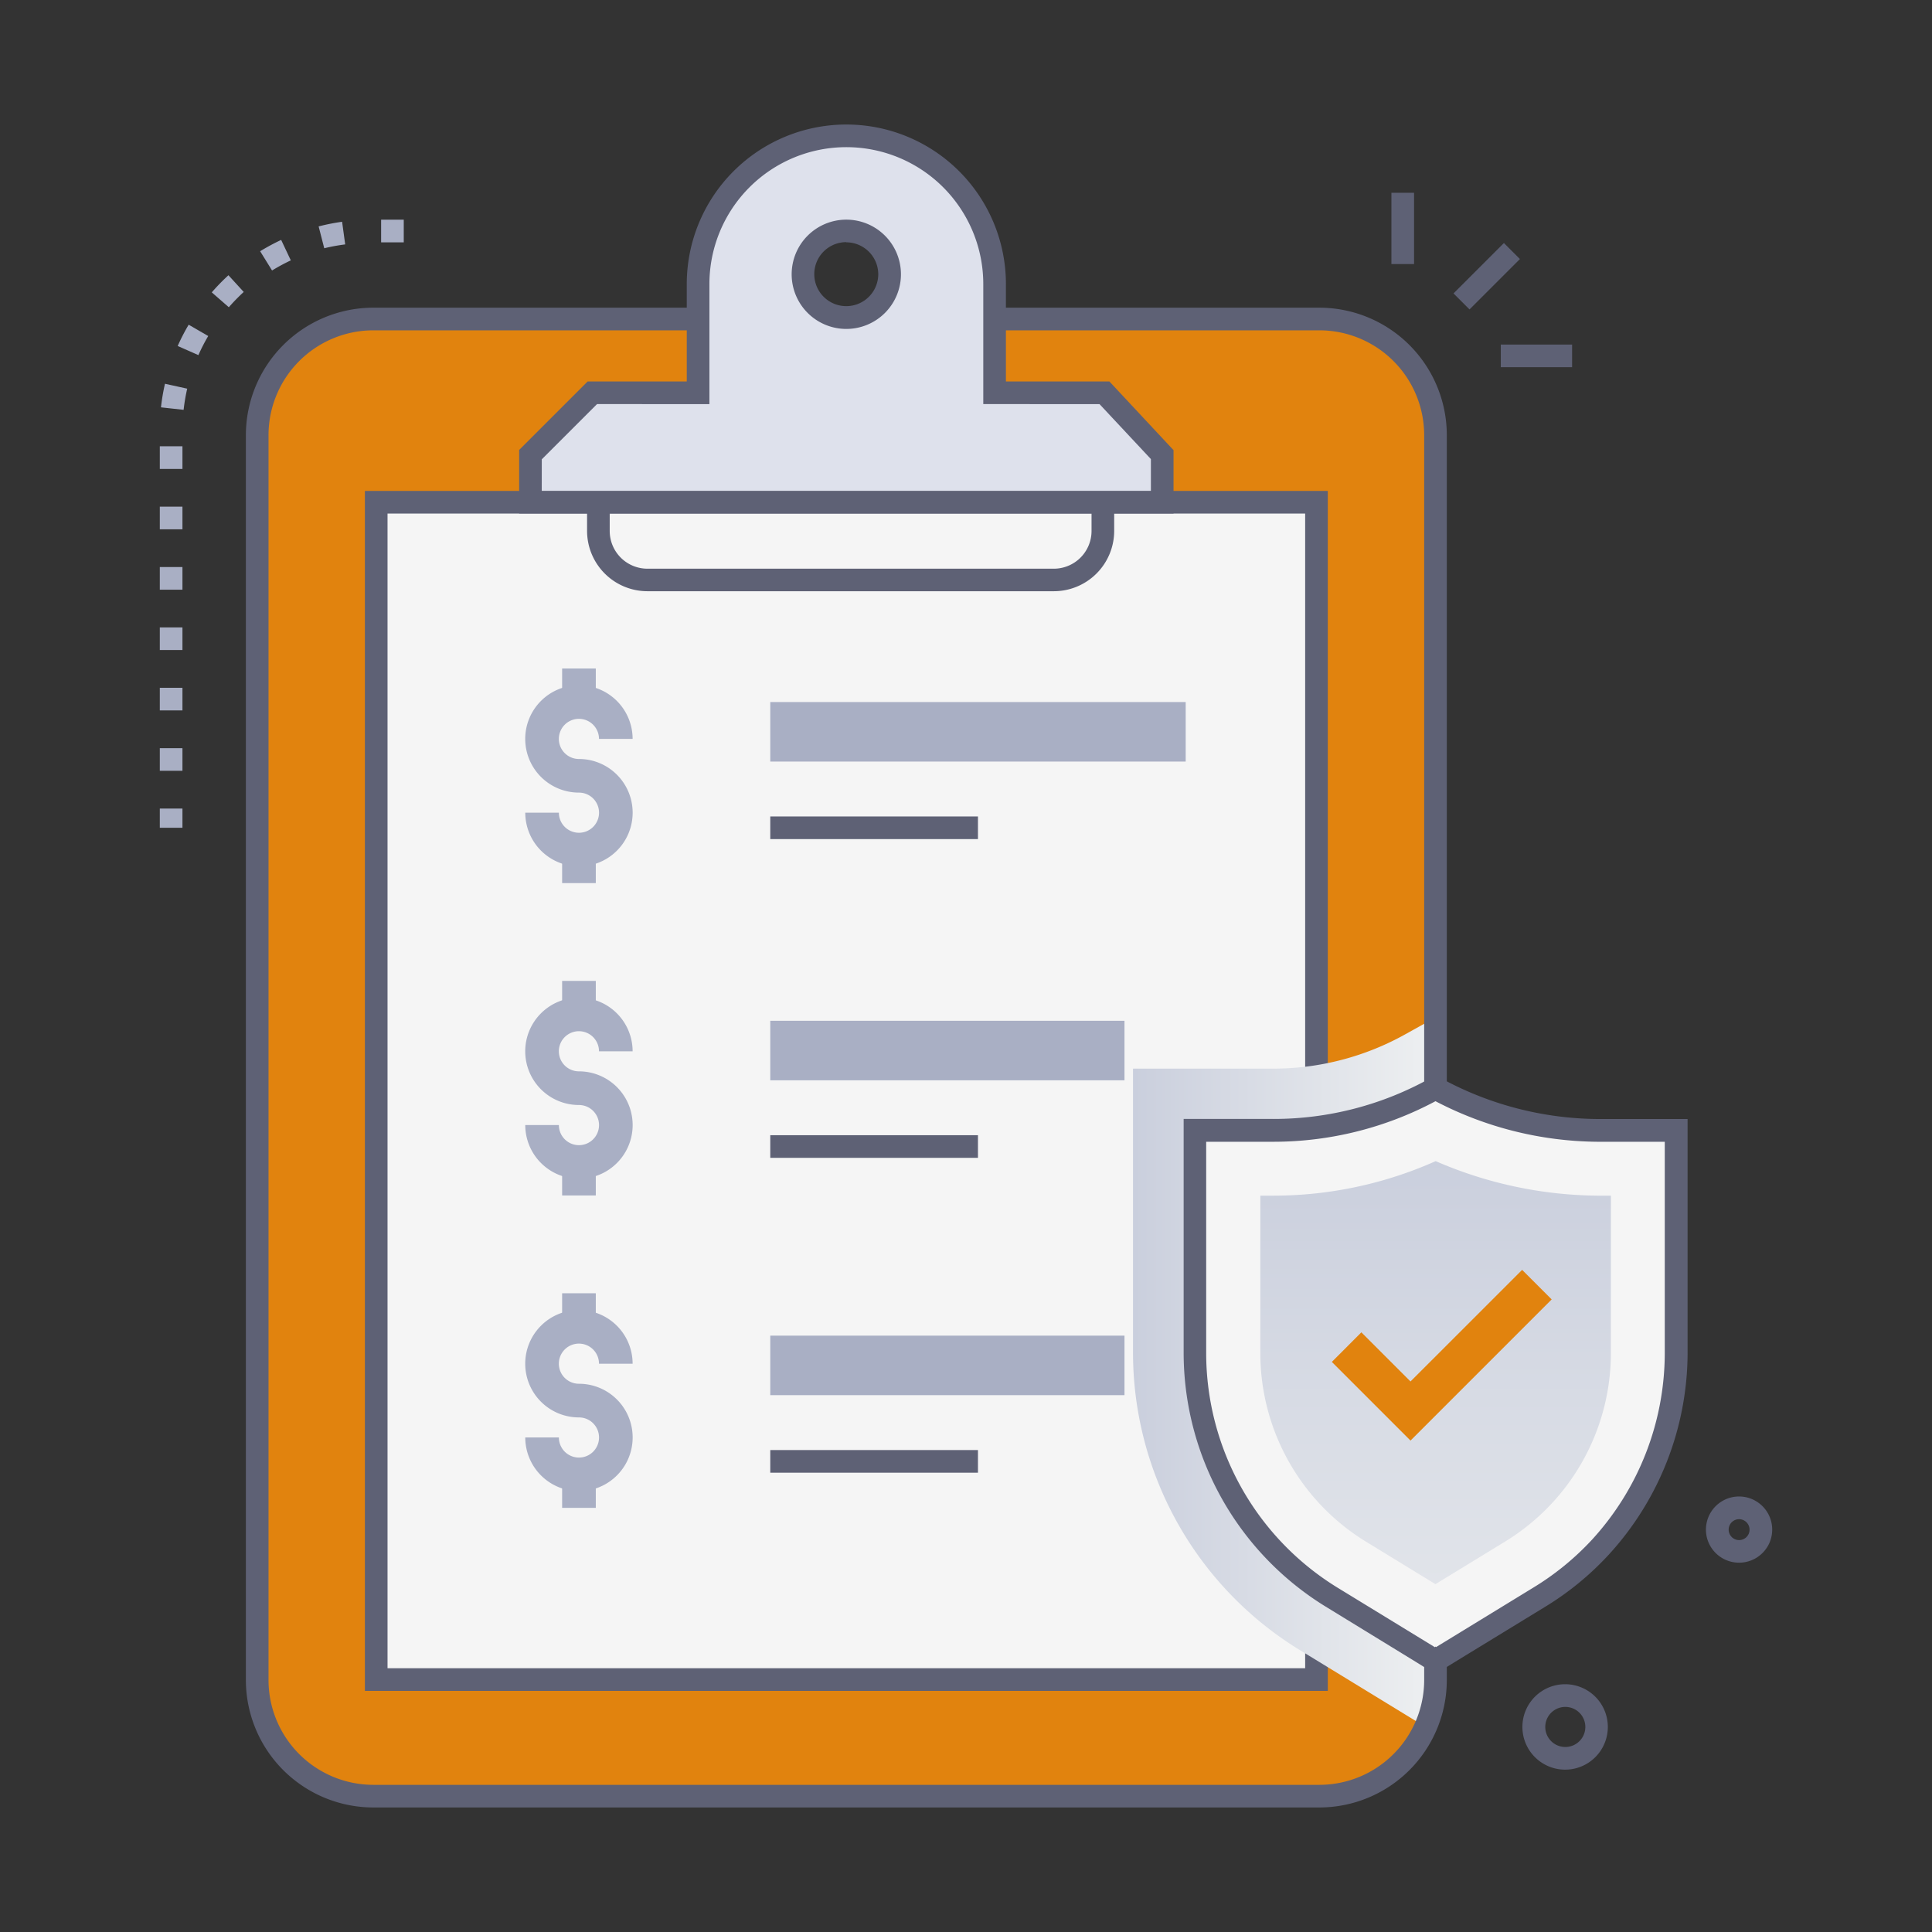 <svg xmlns="http://www.w3.org/2000/svg" xmlns:xlink="http://www.w3.org/1999/xlink" viewBox="0 0 512 512"><rect x="0" y="0" width="512" height="512" fill="#333333" stroke="none"/><defs><style>.cls-1{isolation:isolate;}.cls-2{fill:#e1830e;}.cls-3{fill:#f5f5f5;}.cls-4{fill:#5e6175;}.cls-5{fill:#a9afc4;}.cls-6{mix-blend-mode:multiply;fill:url(#linear-gradient);}.cls-7{fill:url(#linear-gradient-2);}.cls-8{fill:#dee1ec;}</style><linearGradient id="linear-gradient" x1="300.3" y1="363.66" x2="380.44" y2="363.66" gradientUnits="userSpaceOnUse"><stop offset="0" stop-color="#cacfdd"></stop><stop offset="1" stop-color="#eef0f1"></stop></linearGradient><linearGradient id="linear-gradient-2" x1="380.42" y1="306.98" x2="380.42" y2="482.67" xlink:href="#linear-gradient"></linearGradient></defs><title>insurance policy</title><g class="cls-1"><g id="insurance_policy" data-name="insurance policy"><path class="cls-2" d="M380.41,115.3V445.24A30.76,30.76,0,0,1,349.65,476H98.92a30.76,30.76,0,0,1-30.76-30.76V115.3A30.76,30.76,0,0,1,98.92,84.54H349.65A30.76,30.76,0,0,1,380.41,115.3Z"></path><rect class="cls-3" x="99.7" y="133.08" width="249.19" height="312.02"></rect><path class="cls-4" d="M351.88,448.1H96.7v-318H351.88Zm-249.18-6H345.88v-306H102.7Z"></path><path class="cls-4" d="M279.27,156.68H171.58a16,16,0,0,1-16-16V133h6v7.71a10,10,0,0,0,10,10H279.27a10,10,0,0,0,10-10V133h6v7.71A16,16,0,0,1,279.27,156.68Z"></path><rect class="cls-4" x="204.13" y="216.37" width="55.04" height="6"></rect><rect class="cls-5" x="204.13" y="186.05" width="110.09" height="15.77"></rect><rect class="cls-4" x="204.13" y="300.84" width="55.04" height="6"></rect><rect class="cls-5" x="204.13" y="270.52" width="93.87" height="15.77"></rect><rect class="cls-4" x="204.13" y="384.28" width="55.04" height="6"></rect><rect class="cls-5" x="204.13" y="353.96" width="93.87" height="15.77"></rect><path class="cls-5" d="M153.43,229.6a14.25,14.25,0,0,1-14.23-14.23h8.91a5.32,5.32,0,1,0,5.32-5.32,14.23,14.23,0,1,1,14.22-14.23h-8.91a5.32,5.32,0,1,0-5.31,5.32,14.23,14.23,0,0,1,0,28.46Z"></path><rect class="cls-5" x="148.97" y="177.16" width="8.92" height="8.89"></rect><rect class="cls-5" x="148.97" y="225.14" width="8.92" height="8.89"></rect><path class="cls-5" d="M153.43,312.38a14.24,14.24,0,0,1-14.23-14.23h8.91a5.32,5.32,0,1,0,5.32-5.31,14.23,14.23,0,1,1,14.22-14.23h-8.91a5.32,5.32,0,1,0-5.31,5.31,14.23,14.23,0,0,1,0,28.46Z"></path><rect class="cls-5" x="148.97" y="259.95" width="8.92" height="8.89"></rect><rect class="cls-5" x="148.97" y="307.92" width="8.92" height="8.89"></rect><path class="cls-5" d="M153.43,395.17a14.24,14.24,0,0,1-14.23-14.23h8.91a5.32,5.32,0,1,0,5.32-5.31,14.23,14.23,0,1,1,14.22-14.23h-8.91a5.32,5.32,0,1,0-5.31,5.31,14.23,14.23,0,0,1,0,28.46Z"></path><rect class="cls-5" x="148.97" y="342.73" width="8.92" height="8.89"></rect><rect class="cls-5" x="148.97" y="390.71" width="8.92" height="8.89"></rect><path class="cls-6" d="M380.41,445.24a30.47,30.47,0,0,1-2.62,12.42l-33.53-20.5a92.47,92.47,0,0,1-44-78.41V283.2h37.24a71.81,71.81,0,0,0,34.89-9.09l8-4.45C380.49,269.71,380.41,265.89,380.41,445.24Z"></path><path class="cls-4" d="M349.66,479H98.93a33.81,33.81,0,0,1-33.77-33.76V115.3A33.81,33.81,0,0,1,98.93,81.54H349.66a33.81,33.81,0,0,1,33.76,33.76V445.24A33.81,33.81,0,0,1,349.66,479ZM98.93,87.54A27.8,27.8,0,0,0,71.16,115.3V445.24A27.8,27.8,0,0,0,98.93,473H349.66a27.79,27.79,0,0,0,27.76-27.76V115.3a27.79,27.79,0,0,0-27.76-27.76Z"></path><path class="cls-3" d="M444.18,358.75v-59.2H423.29a91.08,91.08,0,0,1-42.87-11.17,88.31,88.31,0,0,1-42.88,11.17H316.65v59.2a76.28,76.28,0,0,0,36.14,64.46l27.63,16.9h0l27.63-16.9A75.79,75.79,0,0,0,444.18,358.75Z"></path><path class="cls-7" d="M361.82,408.45A58.63,58.63,0,0,1,334,358.75V316.86h3.57a105.64,105.64,0,0,0,42.9-9.15,109.75,109.75,0,0,0,42.85,9.15h3.58v41.89A58.56,58.56,0,0,1,399,408.45l-18.6,11.37Z"></path><polygon class="cls-2" points="373.8 381.77 352.95 360.92 360.78 353.08 373.8 366.1 403.38 336.53 411.21 344.36 373.8 381.77"></polygon><path class="cls-4" d="M380.25,443.73c-2.12-1.59,2.39,1.25-29-18a79,79,0,0,1-37.57-67v-62.2h23.89A85.05,85.05,0,0,0,379,285.76l1.46-.81a87.93,87.93,0,0,0,42.94,11.6h23.83v62.2A79.39,79.39,0,0,1,426.34,412h0a77.94,77.94,0,0,1-16.73,13.74c-31.55,19.3-26.92,16.38-29,18l-.17-.1Zm.17-7.37.17.13,25.89-15.84A72.31,72.31,0,0,0,421.93,408h0a73.36,73.36,0,0,0,19.25-49.22v-56.2H423.29a94.23,94.23,0,0,1-42.87-10.75,91.21,91.21,0,0,1-42.87,10.75h-17.9v56.2a73,73,0,0,0,34.7,61.9l25.9,15.84Z"></path><path class="cls-8" d="M292.69,104.09H263.58V75.29a39.29,39.29,0,0,0-78.58,0v28.8H157l-16.39,16.39v12.6H308v-12.6Zm-68.4-19.92A11.48,11.48,0,1,1,235.76,72.7,11.48,11.48,0,0,1,224.29,84.17Z"></path><path class="cls-4" d="M311,136.08H137.58V119.24l18.15-18.15H182V75.29a42.29,42.29,0,0,1,84.58,0v25.8H294l17,18.21Zm-167.43-6H305v-8.42l-13.62-14.57H260.58V75.29a36.29,36.29,0,1,0-72.58,0v31.8H158.22l-14.64,14.63Zm80.71-42.91A14.48,14.48,0,1,1,238.76,72.7,14.48,14.48,0,0,1,224.29,87.17Zm0-23a8.48,8.48,0,1,0,8.47,8.48A8.49,8.49,0,0,0,224.29,64.22Z"></path><rect class="cls-4" x="384.55" y="70.2" width="18.89" height="6" transform="translate(63.64 300.04) rotate(-45)"></rect><rect class="cls-4" x="368.74" y="51.09" width="6" height="18.89"></rect><rect class="cls-4" x="397.73" y="91.31" width="18.89" height="6"></rect><path class="cls-5" d="M48.35,219.37h-6v-5.1h6Zm0-15.1h-6v-6h6Zm0-16h-6v-6h6Zm0-16h-6v-6h6Zm0-16h-6v-6h6Zm0-16h-6v-6h6Zm0-16h-6v-6h6Zm.31-15.66-6-.66a54.72,54.72,0,0,1,1.06-6.25L49.61,103A50.23,50.23,0,0,0,48.66,108.61Zm3.92-14.5-5.49-2.42A53.41,53.41,0,0,1,50,86.05l5.18,3A47.76,47.76,0,0,0,52.58,94.11Zm8.06-12.69-4.52-3.94a55.71,55.71,0,0,1,4.42-4.54l4.05,4.43A52.09,52.09,0,0,0,60.64,81.42ZM72.1,71.68l-3.16-5.1a57.75,57.75,0,0,1,5.57-3L77.07,69A50.84,50.84,0,0,0,72.1,71.68Zm13.83-5.89L84.44,60a57,57,0,0,1,6.22-1.23l.82,6A49.92,49.92,0,0,0,85.93,65.79ZM107,64.22h-6v-6h6Z"></path><path class="cls-4" d="M403.64,459.71a11.32,11.32,0,1,1,13.18,9.08h0A11.33,11.33,0,0,1,403.64,459.71Zm11.15-7.36a5.31,5.31,0,1,0,.95,10.54h0a5.31,5.31,0,0,0-.95-10.54Z"></path><path class="cls-4" d="M452.75,408.7a8.78,8.78,0,1,1,16.21.08A8.79,8.79,0,0,1,452.75,408.7Zm8.13-6.1a2.77,2.77,0,1,0,2.55,3.86A2.78,2.78,0,0,0,460.88,402.6Z"></path></g></g></svg>
